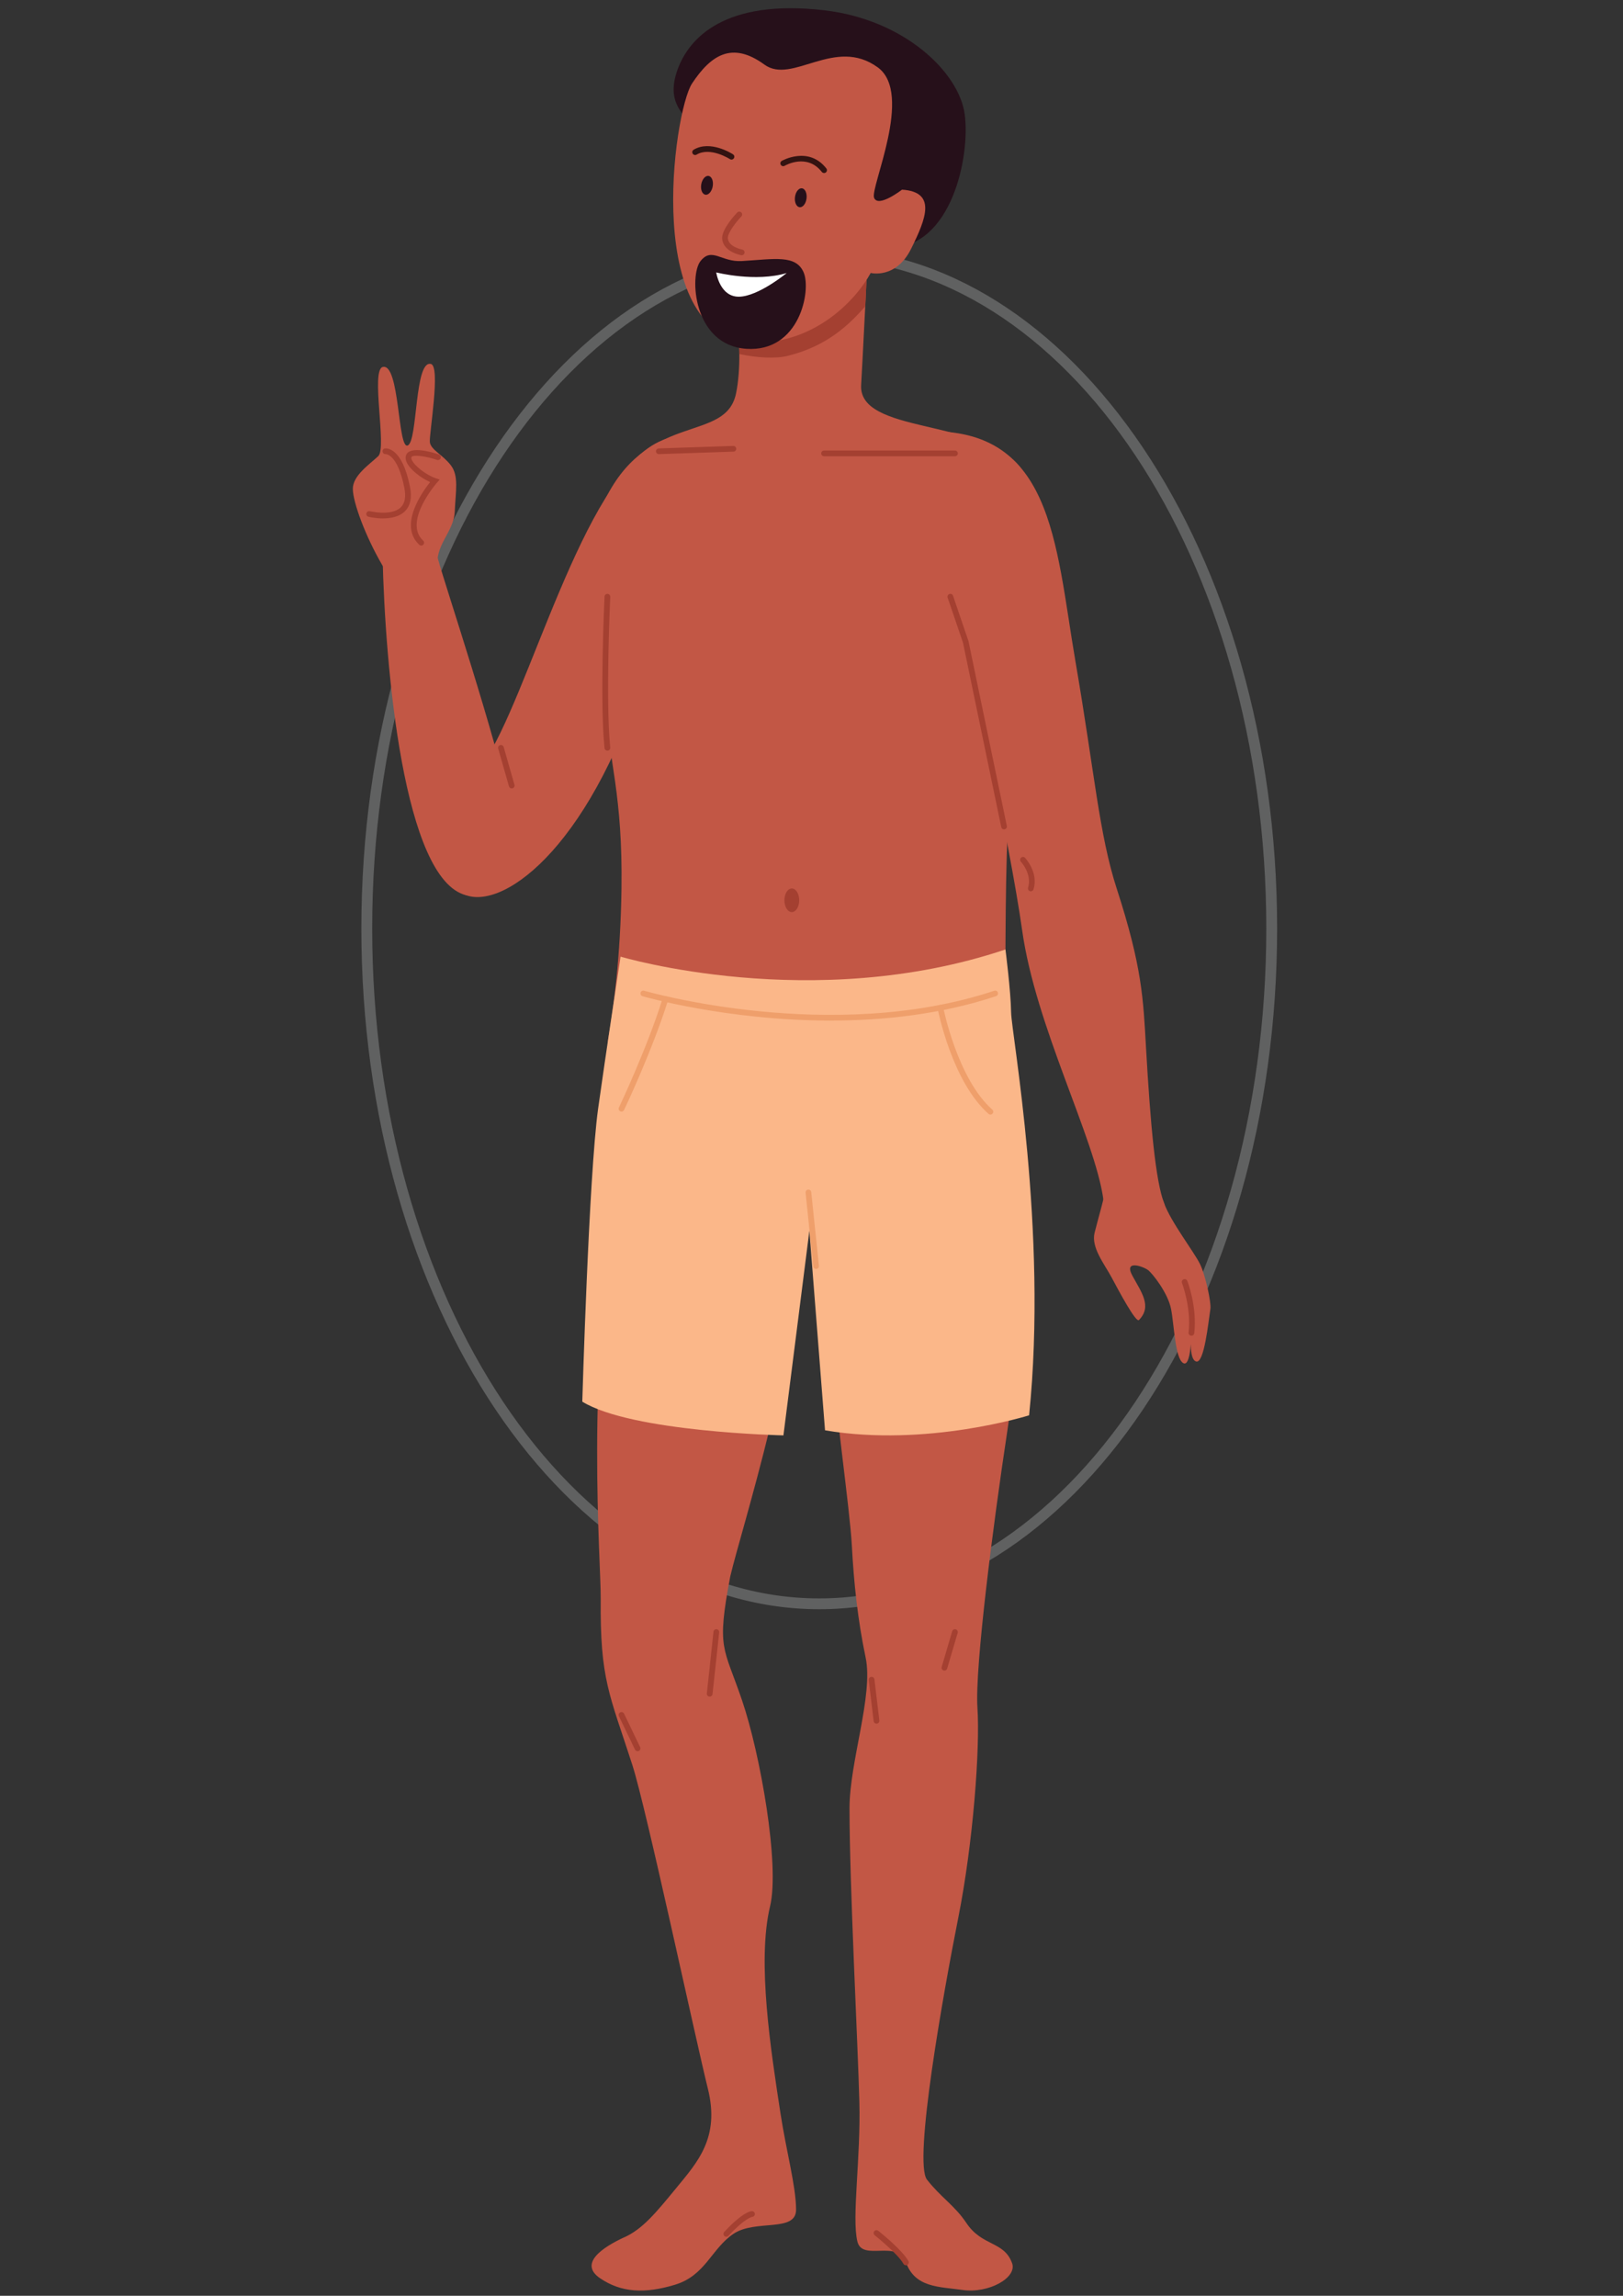<?xml version="1.0" encoding="UTF-8"?>
<svg xmlns="http://www.w3.org/2000/svg" version="1.1" viewBox="0 0 595.28 841.89">
  <rect x="0" y="0" width="595.28" height="841.89" fill="#333333" stroke="none"/>
  <defs>
    <style>
      .cls-1 {
        fill: #606161;
      }

      .cls-2 {
        fill: #a44031;
      }

      .cls-3 {
        fill: #26101a;
      }

      .cls-4 {
        fill: #c25745;
      }

      .cls-5 {
        fill: #331311;
      }

      .cls-6 {
        fill: #fff;
      }

      .cls-7 {
        fill: #ef9f6b;
      }

      .cls-8 {
        fill: #fbb789;
      }
    </style>
  </defs>
  <!-- Generator: Adobe Illustrator 28.6.0, SVG Export Plug-In . SVG Version: 1.2.0 Build 709)  -->
  <g>
    <g id="_Слой_1" data-name="Слой_1">
      <path class="cls-1" d="M300.48,590.12c-92.6,0-167.94-111.97-167.94-249.59s75.34-249.59,167.94-249.59,167.94,111.97,167.94,249.59-75.34,249.59-167.94,249.59ZM300.48,94.91c-90.42,0-163.97,110.19-163.97,245.62s73.56,245.62,163.97,245.62,163.97-110.19,163.97-245.62-73.56-245.62-163.97-245.62Z"/>
      <g>
        <path class="cls-3" d="M252.39,44.67c-2.1-3.6-8.04-7.69-3.85-19.23,4.2-11.54,17.36-25.88,53.7-21.68,29.45,3.4,49.49,22.73,51.59,38.12,2.1,15.39-4.78,48.96-27.58,48.96s-73.86-46.16-73.86-46.16Z"/>
        <path class="cls-4" d="M241.64,162.02c-28.07,13.21-47.66,93.76-64.44,117.96-16.79,24.19-20.93,43.03-6.27,48.3,14.66,5.27,47.23-19.43,66.97-86.47,19.74-67.04,21.47-88.13,3.74-79.79Z"/>
        <g>
          <path class="cls-4" d="M337.03,158.32c49.3-3.14,49.94,40.68,57.42,84.22,7.06,41.06,8.67,63.38,15.16,83.39,9.31,28.7,9.71,40.35,10.72,58.21,1.6,28.1,3.5,48.99,6.63,57.07,3.13,8.07-20.65,10.18-22.27-1.4-3.14-22.47-24.86-63.45-29.79-98.68-4.5-32.14-20.68-105.64-20.68-105.64,0,0-35.24-76.01-17.2-77.16Z"/>
          <path class="cls-2" d="M378.08,326.85c-.1,0-.2-.01-.3-.04-.55-.17-.87-.75-.7-1.31,1.51-4.99-2.58-9.44-2.63-9.49-.39-.42-.37-1.09.05-1.48.42-.4,1.08-.37,1.48.05.2.22,4.95,5.39,3.1,11.52-.14.45-.55.75-1.01.75Z"/>
          <g>
            <path class="cls-4" d="M406.35,432.01c-1.24,7.32-3.55,14.65-4.88,20.06-1.33,5.41,3.57,11.38,6.22,16.34,2.65,4.96,8.96,16.78,10.05,15.66,4.96-5.07.81-10.28-2.44-16.32-3.25-6.04,4.22-3.23,5.82-1.97,1.6,1.25,7.25,8.34,8.4,14.25,1.15,5.91,1.46,17.94,4.41,19.8,2.95,1.86,3.04-11.07,3.04-11.07,0,0-1.12,9.79,1.79,10.52,2.91.74,4.43-14.27,5.19-19.33.34-2.23-1.78-12.29-3.83-16.44-2.29-4.63-10.58-15.25-13.17-22.31-3.96-10.8-17.57-27.21-20.62-9.19Z"/>
            <path class="cls-2" d="M436.98,489.81s-.08,0-.12,0c-.58-.07-.99-.58-.92-1.16,1.05-9.13-2.39-18.08-2.42-18.16-.21-.54.06-1.15.6-1.36.55-.21,1.15.06,1.36.6.15.39,3.66,9.52,2.55,19.17-.06.54-.51.93-1.04.93Z"/>
          </g>
        </g>
        <g>
          <path class="cls-4" d="M370.03,299.49c-1.37,12.37-1.26,57.24-1.29,66.31-.31,56.46-151.56,49.23-145.63,14.96,1.87-10.66,4.51-29.95,4.84-54.96.45-34.11-4.38-46.2-6.96-72.79-3.57-36.94-6.53-55.69,1.8-71.49,16.1-30.54,43.49-19.24,47.18-37.28.92-4.5,1.23-9.48,1.2-14.41v-.39c0-1.73-.06-3.47-.17-5.15-.76-12.73-3.3-23.81-3.3-23.81l50.53-13.91.34-.11s0,.25-.03.7v.14c-.14,2.97-.62,13.46-1.18,25.04-.11,2.13-.22,4.34-.34,6.52l-.11,2.18c-.36,7.39-.76,14.6-1.06,20.09-1.09,17.91,43.17,12.39,57.86,29.66,7.69,9.04,5.4,46.47-3.69,128.7Z"/>
          <path class="cls-2" d="M241.64,166.53c-.56,0-1.03-.45-1.05-1.01-.02-.58.43-1.06,1.01-1.08l27.34-.91h.04c.56,0,1.03.45,1.05,1.01.02.58-.43,1.06-1.01,1.08l-27.34.91h-.04Z"/>
          <path class="cls-2" d="M318.55,87.16v.14c-.14,2.97-.62,13.46-1.18,25.04-5.79,6.52-13.79,14.55-28.48,18.16-4.53,1.12-11.36.7-17.71-.67v-.39c0-1.73-.06-3.47-.17-5.15-.76-12.73-3.3-23.81-3.3-23.81l50.53-13.91.31.59Z"/>
          <path class="cls-2" d="M350.26,167.31h-48.01c-.58,0-1.05-.47-1.05-1.05s.47-1.05,1.05-1.05h48.01c.58,0,1.05.47,1.05,1.05s-.47,1.05-1.05,1.05Z"/>
        </g>
        <g>
          <path class="cls-4" d="M229.05,820.42c6.7-3.09,11.4-8.81,19.12-18.21,7.71-9.4,15.93-18.35,11.46-36.28-4.47-17.93-22.65-103.07-27.71-118.74-8.43-26.09-11.85-31.23-11.59-60.88.12-13.72-5.72-82.93,6.3-148.28,8.13-44.18,12.31-66.81,12.31-66.81.63-5.6-3.59-10.08,5.61-10.08,38.63,2.94,89.98-8.46,122.91,6.9,1.12,3.88,5.04,32.28,4.27,46.37-2.01,36.7,5.14,61.53-2.32,110.71-5.11,33.66-11.89,86.28-10.91,101.11,1.01,14.86-1.56,49.55-7.03,77.05-5.46,27.49-16.54,89.49-11.48,96,5.06,6.51,10.15,9.45,14.45,15.9,5.78,8.67,13.82,6.59,16.77,14.74,1.94,5.32-8.59,11.22-18.21,9.83-8.88-1.24-17.35-.87-20.73-10.12-3.15-8.64-16.02-.14-17.81-7.69-2.11-8.82,1.28-30.34.73-51.22-.52-20.84-3.61-79.43-3.61-107.62,0-17,8.81-41.5,5.92-55.23-2.89-13.73-4.34-27.47-5.06-41.05-.72-13.59-6.47-52.64-7.02-68.14-.55-15.5-7.19-66.97-7.19-66.97-5.62,66.31-26.34,129.03-30.39,146.38-5.1,26.92-2.44,25.56,4.3,45.37,6.75,19.81,13.92,60.54,10.3,75.61-4.87,20.25.34,53.12,3.83,75.98,2.1,13.7,5.68,26.69,5.71,35.22.03,8.53-14.86,3.46-22.95,8.89-8.09,5.43-10.28,15.28-21.42,18.66-11.13,3.39-19.8,2.9-27.51-2.36-7.85-5.35.64-11.24,8.95-15.07Z"/>
          <path class="cls-2" d="M321.47,632.07c-.52,0-.98-.39-1.04-.92l-1.8-15.06c-.07-.58.34-1.1.92-1.17.6-.08,1.1.34,1.17.92l1.8,15.06c.07.58-.34,1.1-.92,1.17-.04,0-.08,0-.13,0Z"/>
          <path class="cls-2" d="M346.4,612.62c-.1,0-.2-.01-.3-.04-.55-.16-.87-.75-.71-1.3l3.85-13.08c.16-.55.74-.88,1.3-.71.55.16.87.75.71,1.3l-3.85,13.08c-.13.46-.55.75-1.01.75Z"/>
          <path class="cls-2" d="M332.27,830.7c-.37,0-.73-.2-.92-.54-2.07-3.74-10.45-10.4-10.53-10.47-.46-.36-.53-1.02-.17-1.47.36-.45,1.03-.53,1.47-.17.36.28,8.8,6.99,11.07,11.1.28.51.1,1.15-.41,1.43-.16.09-.34.13-.51.13Z"/>
          <path class="cls-2" d="M260.29,622.16s-.07,0-.11,0c-.58-.06-.99-.58-.93-1.16l2.44-22.61c.06-.58.54-.99,1.16-.93.58.06.99.58.93,1.16l-2.44,22.61c-.06.54-.51.94-1.04.94Z"/>
          <path class="cls-2" d="M233.85,642.19c-.39,0-.77-.22-.95-.59l-5.9-12.27c-.25-.52-.03-1.15.49-1.4.53-.25,1.15-.03,1.4.49l5.9,12.27c.25.52.03,1.15-.49,1.4-.15.07-.3.1-.46.1Z"/>
          <path class="cls-2" d="M266.4,820.24c-.26,0-.51-.09-.71-.28-.43-.39-.45-1.06-.06-1.48,6.75-7.26,9.66-7.63,10.18-7.63.58,0,1.05.47,1.05,1.05s-.44,1.02-.99,1.05c-.14.02-2.71.52-8.7,6.96-.2.22-.49.33-.77.33Z"/>
        </g>
        <g>
          <g>
            <path class="cls-4" d="M277.26,125.61c21.86.15,36.78-15.71,42.09-25.51,0,0,9.25,2.35,14.81-8.84,5.55-11.19,9.41-20.89-3.33-21.71,0,0-8.77,6.81-10.24,2.97-1.47-3.84,14.53-38.16,1.4-47.78-15.74-11.54-31.41,6.4-41.62-1.05-11.98-8.74-19.71-3.36-26.53,6.9-6.82,10.25-18.77,94.75,23.42,95.03Z"/>
            <path class="cls-3" d="M261.41,68.33c-.34,1.9-1.55,3.28-2.71,3.07-1.16-.21-1.83-1.91-1.5-3.81.34-1.9,1.55-3.28,2.71-3.07,1.16.2,1.83,1.91,1.5,3.81Z"/>
            <path class="cls-3" d="M295.82,72.78c-.24,1.92-1.38,3.35-2.55,3.21-1.17-.15-1.93-1.82-1.69-3.73.24-1.92,1.38-3.35,2.55-3.21,1.17.14,1.93,1.82,1.69,3.73Z"/>
            <path class="cls-2" d="M272.05,93.6c-.06,0-.12,0-.18-.02-.27-.05-6.66-1.23-7-6.06-.24-3.47,4.93-8.98,5.53-9.59.4-.42,1.06-.43,1.48-.03.42.4.43,1.06.03,1.48-1.98,2.07-5.08,6.07-4.95,7.99.23,3.22,5.22,4.14,5.27,4.15.57.1.95.64.85,1.21-.09.51-.53.87-1.03.87Z"/>
            <path class="cls-5" d="M268.29,58.53c-.19,0-.39-.06-.57-.17-.07-.05-7.22-4.64-12.22-1.66-.5.3-1.14.13-1.44-.36-.3-.5-.14-1.14.36-1.44,6.12-3.66,14.11,1.48,14.44,1.7.49.32.62.97.3,1.45-.2.31-.54.48-.88.48Z"/>
            <path class="cls-5" d="M302.25,63.45c-.31,0-.62-.14-.83-.4-5.4-6.92-13.3-2.45-13.63-2.25-.5.29-1.14.12-1.43-.38-.29-.5-.12-1.14.38-1.43.1-.05,9.81-5.58,16.34,2.78.36.46.27,1.12-.18,1.47-.19.15-.42.22-.64.22Z"/>
          </g>
          <path class="cls-3" d="M272.05,95.73c-7.54.44-10.92-5.25-15.11,0-4.2,5.25-2.77,30.85,16.79,32.18,19.56,1.32,23.88-21.39,21.03-28.01-2.85-6.62-10.74-4.87-22.71-4.17Z"/>
          <path class="cls-6" d="M262.7,99.9s14.4,3.67,25.84.22c0,0-10.34,8.56-17.45,8.68-7.1.13-8.39-8.9-8.39-8.9Z"/>
        </g>
        <path class="cls-8" d="M227.62,350.81s70.44,21.1,141.16-2.63c0,0,1.96,15.28,2.07,23.05s13.56,80.07,6.6,147.78c0,0-37.58,11.82-74.85,5.5l-5.74-73.19-9.52,75.05s-55.59-1.18-73.77-12.37c0,0,2.4-82.82,5.8-107.42,2.57-18.54,8.24-55.77,8.24-55.77Z"/>
        <path class="cls-7" d="M304.76,374.26c-38.13,0-68.64-8.8-69.1-8.94-.55-.16-.87-.75-.71-1.3.16-.55.74-.88,1.3-.71.67.2,68.75,19.82,128.43.01.55-.19,1.14.11,1.32.66.18.55-.11,1.14-.66,1.32-20.21,6.71-41.37,8.95-60.59,8.95Z"/>
        <path class="cls-7" d="M227.95,407.63c-.15,0-.31-.03-.45-.1-.52-.25-.74-.87-.49-1.4.1-.21,10.25-21.52,16.05-40.07.17-.55.75-.84,1.31-.69.55.17.86.76.69,1.32-5.85,18.69-16.05,40.13-16.16,40.35-.18.37-.55.6-.95.6Z"/>
        <path class="cls-7" d="M363.26,408.73c-.25,0-.49-.09-.69-.26-13.34-11.8-18.47-37.63-18.69-38.72-.11-.57.26-1.12.83-1.23.58-.12,1.12.26,1.23.83.05.26,5.21,26.23,18.01,37.55.43.39.48,1.05.09,1.48-.21.23-.5.35-.79.35Z"/>
        <path class="cls-7" d="M299.32,465.34c-.53,0-.99-.4-1.04-.94l-2.81-27.01c-.06-.58.36-1.09.93-1.15.61-.05,1.09.36,1.15.93l2.81,27.01c.06.58-.36,1.09-.93,1.15-.04,0-.07,0-.11,0Z"/>
        <path class="cls-4" d="M170.93,328.27c-22.89-5.67-29.7-83.39-30.62-124.59,0,0,17.02-11.04,20.35,1.37,2.45,9.16,21.31,65.32,27.04,92.81,4.41,21.16-10.49,31.96-16.76,30.4Z"/>
        <path class="cls-4" d="M160.65,208.73c-1.63-8.62,5.8-13.44,6.14-21.1.34-7.65,1.55-13.09-1.42-16.99-2.97-3.9-7.39-5.68-7.71-8.52-.31-2.84,4.03-27.74.4-28.65-6.09-1.53-4.79,28.28-8.51,29.88-3.72,1.59-2.88-30.26-9.15-28.78-4.53,1.07,1.56,29.62-1.65,32.68-3.22,3.06-9.37,7.12-9.34,12.03.03,4.9,4.62,17.43,10.87,28.08,6.25,10.65,20.35,1.37,20.35,1.37Z"/>
        <path class="cls-2" d="M140.49,190.11c-2.81,0-5.14-.56-5.33-.61-.56-.14-.91-.71-.77-1.27.14-.56.7-.9,1.27-.77.08.02,7.87,1.9,11.31-1.39,1.54-1.48,1.99-3.88,1.34-7.15-2.48-12.45-6.72-12.39-6.87-12.39-.56.05-1.07-.38-1.13-.95s.33-1.07.89-1.14c.63-.07,6.28-.4,9.17,14.06.8,4.02.14,7.08-1.96,9.08-2.1,2-5.23,2.52-7.93,2.52Z"/>
        <path class="cls-2" d="M154.51,200.07c-.25,0-.51-.09-.71-.28-7.65-7.07.94-19.22,3.95-23-3.49-1.58-7.53-4.7-8.66-7.43-.51-1.25-.3-2.15-.04-2.69,1.57-3.2,9.53-.82,11.93-.01.55.18.84.78.66,1.33-.19.55-.78.85-1.33.66-4.38-1.47-8.94-1.98-9.39-1.05-.14.28-.02.68.09.97.91,2.22,5.26,5.59,8.78,6.8l1.48.51-1.04,1.17c-.13.14-12.47,14.32-5.03,21.2.42.39.45,1.06.06,1.48-.21.22-.49.34-.77.34Z"/>
        <path class="cls-2" d="M222.77,275.28c-.53,0-.99-.4-1.04-.94-1.8-17.25-.02-55.18,0-55.56.03-.58.53-1.05,1.1-1,.58.03,1.03.52,1,1.1-.02.38-1.79,38.15,0,55.24.06.58-.36,1.09-.93,1.15-.04,0-.07,0-.11,0Z"/>
        <path class="cls-2" d="M187.69,289.13c-.46,0-.88-.3-1.01-.76l-3.95-13.84c-.16-.56.16-1.14.72-1.3.54-.16,1.14.16,1.29.72l3.95,13.84c.16.56-.16,1.14-.72,1.3-.1.03-.19.04-.29.04Z"/>
        <path class="cls-2" d="M368.26,304.14c-.49,0-.92-.34-1.03-.84l-14.03-67.62-5.63-16.52c-.19-.55.11-1.14.66-1.33.55-.19,1.15.11,1.33.66l5.66,16.64,14.06,67.74c.12.57-.25,1.12-.81,1.24-.07.01-.14.02-.21.02Z"/>
        <path class="cls-2" d="M293.13,330.14c0,2.4-1.21,4.34-2.71,4.34s-2.71-1.94-2.71-4.34,1.21-4.34,2.71-4.34,2.71,1.94,2.71,4.34Z"/>
      </g>
    </g>
  </g>
</svg>